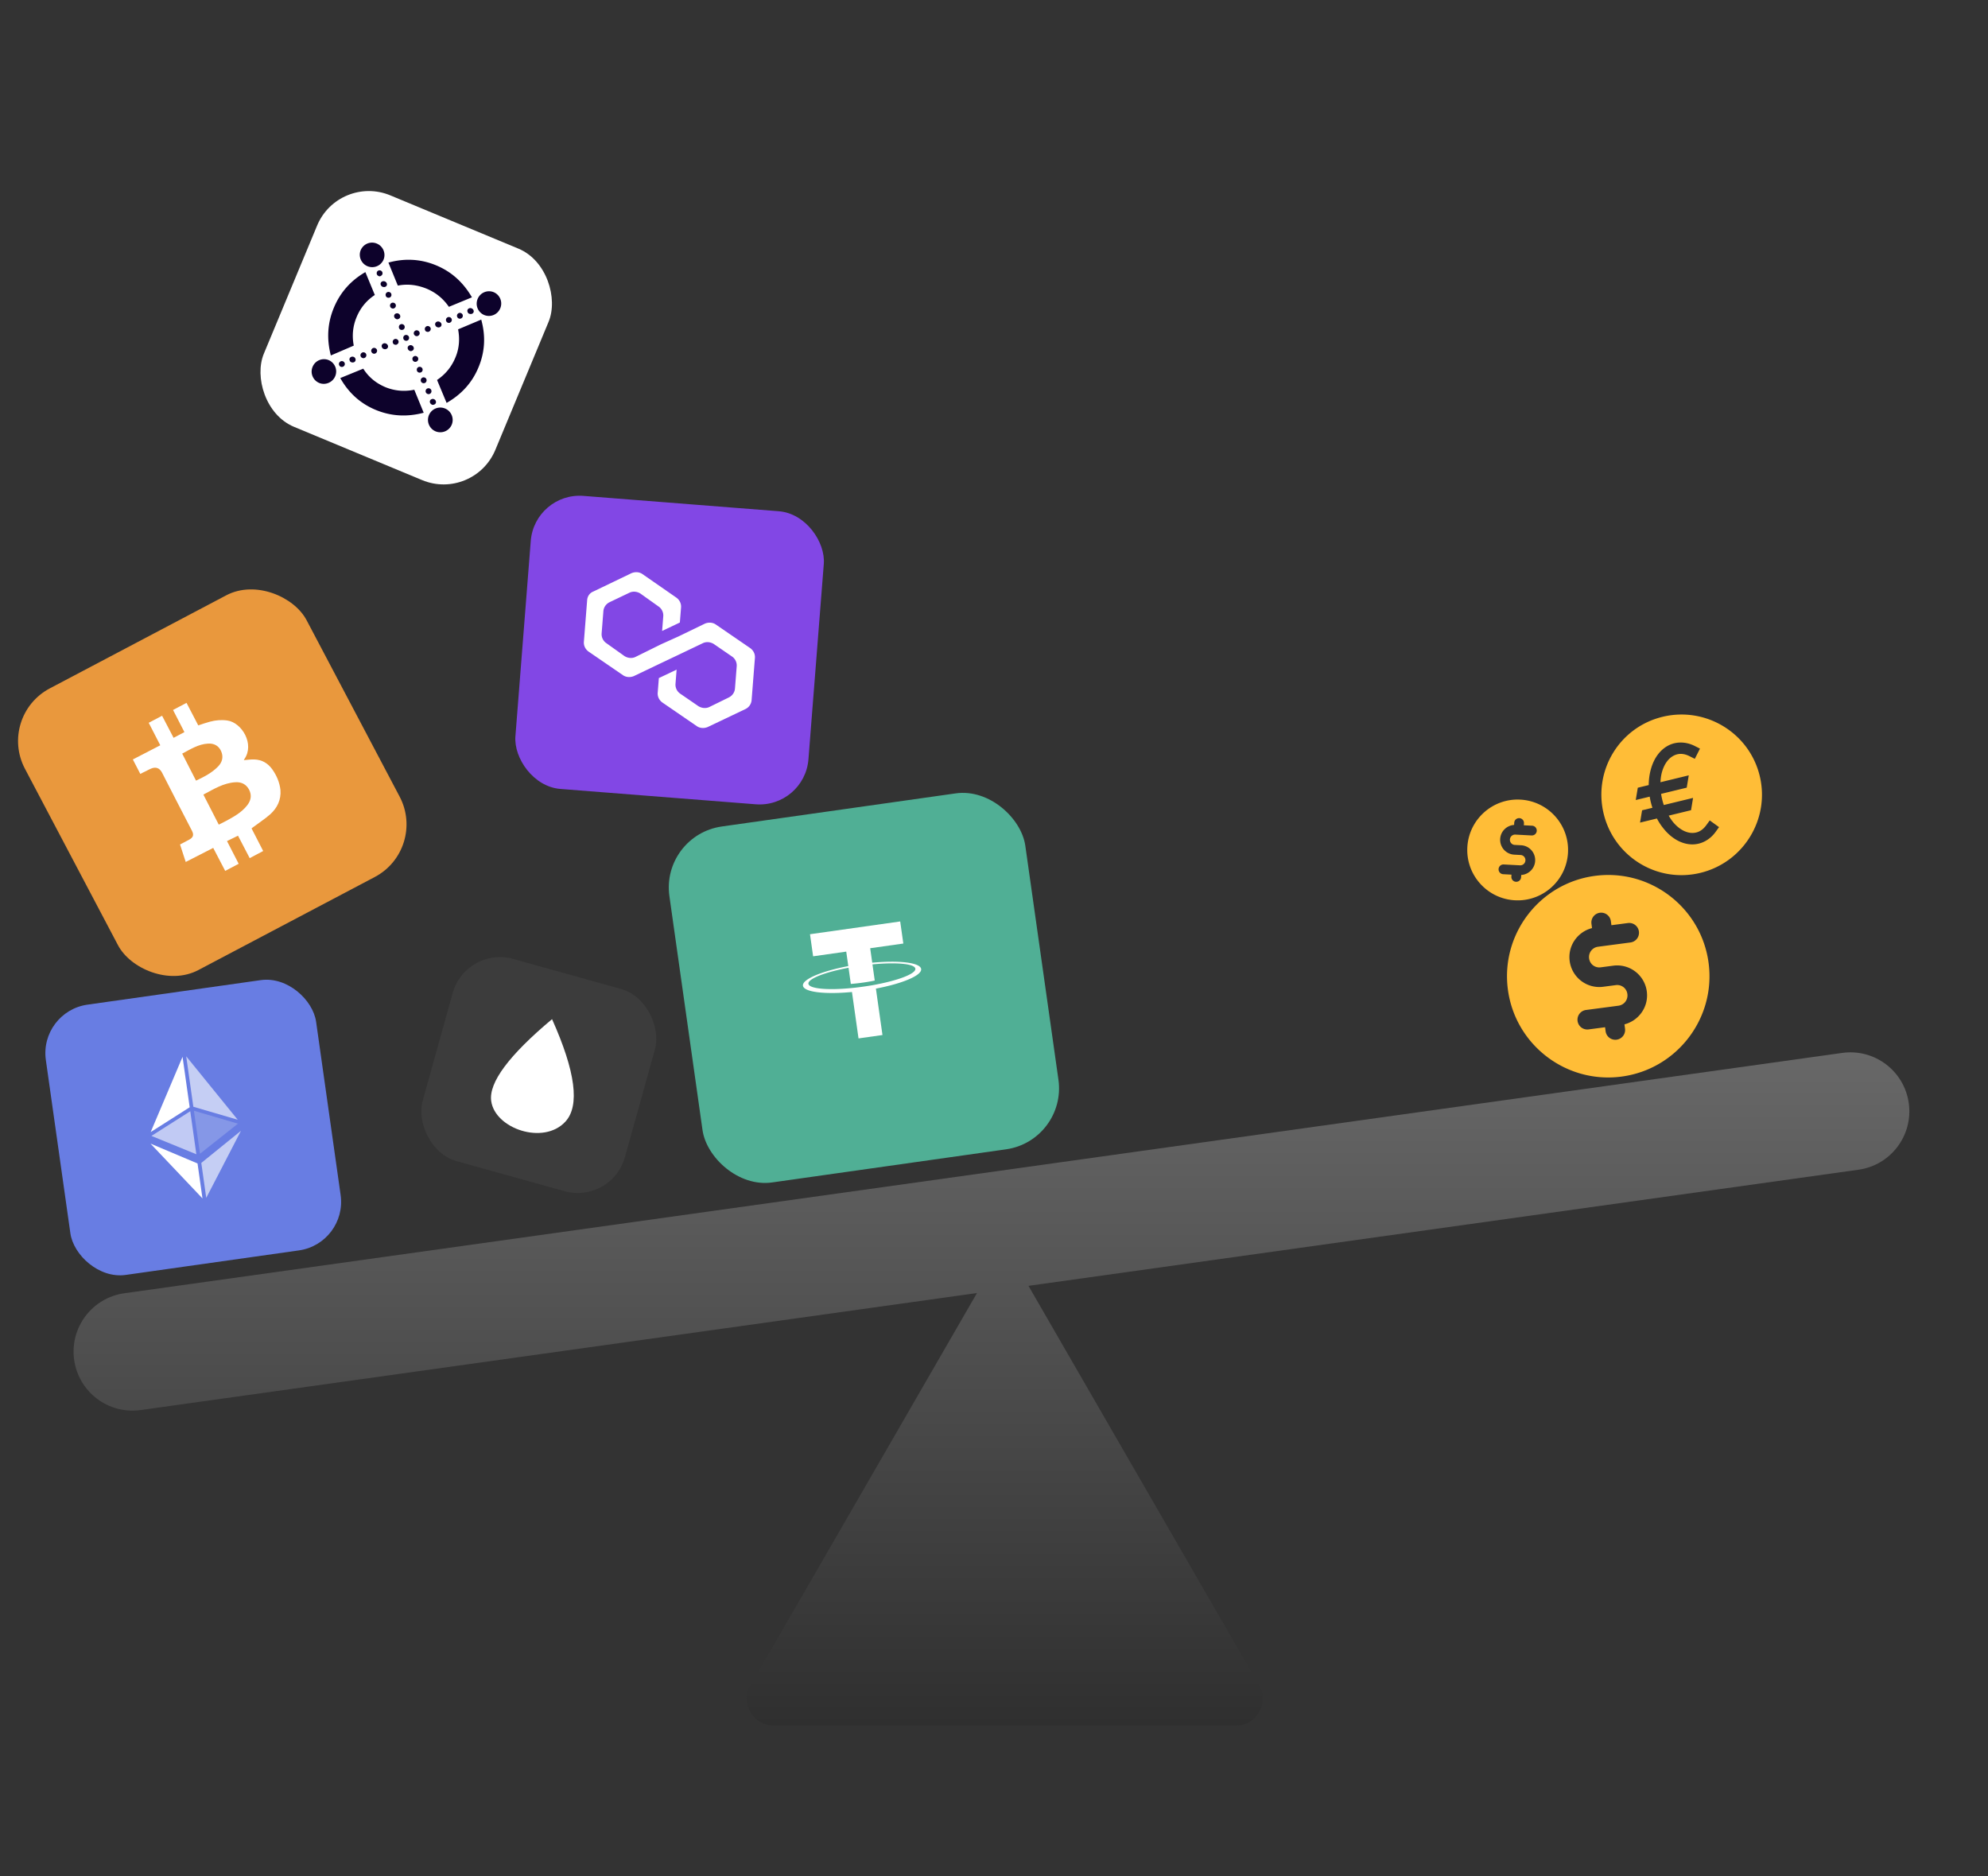 <svg xmlns="http://www.w3.org/2000/svg" width="390" height="368" fill="none" viewBox="0 0 390 368">
    <rect x="0" y="0" width="390" height="368" fill="#333333" stroke="none"/>
    <g clip-path="url(#a)">
        <path fill="url(#b)" fill-rule="evenodd" d="M364.603 229.456c6.327-.885 10.739-6.732 9.853-13.059-.885-6.327-6.732-10.739-13.059-9.853l-337 47.145c-6.327.885-10.739 6.732-9.853 13.059.885 6.327 6.732 10.739 13.059 9.854l164.055-22.951-44.441 76.973c-2.016 3.493.504 7.858 4.537 7.858h90.73c4.033 0 6.553-4.365 4.537-7.858l-45.257-78.387z" clip-rule="evenodd"/>
        <rect width="62.469" height="62.469" x="-.553" y="140.48" fill="#E9983D" rx="11.67" transform="rotate(-27.808 -.553 140.48)"/>
        <g clip-path="url(#c)">
            <path fill="#fff" d="M53.397 150.891c-.86-1.194-2.018-1.855-3.495-1.914-.675-.02-1.348.075-2.066.136.043-.081.065-.15.098-.196 2.063-2.938-.487-7.171-3.332-7.578-1.158-.17-2.288-.065-3.38.222-.784.211-1.545.468-2.328.736-.668-1.266-1.564-3.019-2.303-4.421l-2.645 1.395c.704 1.392 1.599 3.088 2.232 4.343l-2.125 1.121c-.656-1.244-1.528-2.951-2.256-4.331l-2.623 1.384c.717 1.414 1.636 3.155 2.269 4.41-1.821.932-3.562 1.85-5.383 2.781.513.973.967 1.889 1.468 2.839.385-.203.724-.382 1.052-.526.34-.179.679-.358 1.007-.502.963-.421 1.712-.152 2.189.753 1.946 3.8 3.905 7.622 5.874 11.41.44.837.246 1.344-.568 1.774l-1.764.93c.38 1.158.736 2.271 1.115 3.429l5.395-2.758c.716 1.356 1.6 3.087 2.35 4.511l2.646-1.395c-.728-1.437-1.611-3.11-2.292-4.456.758-.371 1.448-.706 2.161-1.053.716 1.357 1.564 3.019 2.291 4.399l2.646-1.396c-.729-1.436-1.611-3.109-2.28-4.433.078-.07.146-.106.202-.164 1.159-.872 2.388-1.665 3.454-2.602 1.39-1.254 2.168-2.849 2.012-4.79-.17-1.471-.736-2.82-1.62-4.058m-17.653-3.059c1.65-.871 3.184-1.853 5.034-1.962 1.222-.095 2.148.456 2.593 1.465.481 1.075.287 2.132-.597 3.031-1.197 1.238-2.724 2.015-4.32 2.77-.883-1.73-1.767-3.461-2.71-5.304m12.73 10.164c-1.124 1.431-2.661 2.242-4.21 3.087-.43.227-.87.431-1.346.681l-3.02-5.892c2.012-1.061 3.918-2.269 6.236-2.422 1.2-.084 2.158.364 2.742 1.472.562 1.12.344 2.131-.402 3.074"/>
        </g>
        <rect width="53.545" height="53.545" x="7.649" y="198.423" fill="#687DE3" rx="9.611" transform="rotate(-8.057 7.649 198.423)"/>
        <path fill="#C5CEF4" d="m39.49 228.125.971 6.855 6.813-13.158zM46.635 219.655 36.53 207.21l1.4 9.893z"/>
        <path fill="#8597E7" d="m38.041 217.884 1.195 8.44 7.441-5.9z"/>
        <path fill="#fff" d="m29.56 222.072 6.253-14.76 1.4 9.893z"/>
        <path fill="#C1CAF4" d="m37.325 217.986 1.194 8.439-8.808-3.599z"/>
        <path fill="#fff" d="m38.752 228.229.97 6.856-10.196-10.75z"/>
        <rect width="70.519" height="70.519" x="129.627" y="163.823" fill="#50AF95" rx="12.089" transform="rotate(-8.057 129.627 163.823)"/>
        <path fill="#fff" fill-rule="evenodd" d="M171.724 193.157c-.13.028-.805.165-2.324.38-1.207.171-2.07.256-2.373.285-4.696.455-8.295.136-8.432-.837s3.231-2.277 7.868-3.146l.45 3.174a36 36 0 0 0 2.397-.265c1.449-.205 2.166-.368 2.295-.399l-.449-3.172c4.687-.452 8.278-.132 8.415.839.138.97-3.222 2.275-7.851 3.14zm-.61-4.309-.402-2.841 6.5-.92-.613-4.331-17.696 2.505.613 4.331 6.498-.92.402 2.84c-5.248.99-9.072 2.599-8.894 3.852.177 1.254 4.297 1.737 9.614 1.233l1.288 9.102 4.697-.665-1.289-9.105c5.236-.989 9.054-2.595 8.876-3.848-.177-1.253-4.287-1.737-9.595-1.234z" clip-rule="evenodd"/>
        <rect width="57.663" height="57.663" x="104.877" y="96.523" fill="#8247E5" rx="9.611" transform="rotate(4.493 104.877 96.523)"/>
        <g clip-path="url(#d)">
            <path fill="#fff" d="M140.406 122.493c-.587-.397-1.376-.459-2.105-.166l-5.138 2.49-3.477 1.568-5.051 2.496c-.641.301-1.431.239-2.105-.165l-3.594-2.562a2.13 2.13 0 0 1-.909-1.913l.343-4.357c.055-.697.46-1.366 1.196-1.747l3.943-1.882c.642-.3 1.431-.238 2.105.165l3.594 2.562c.587.397.971 1.129.909 1.913l-.226 2.876 3.484-1.656.233-2.962c.054-.697-.242-1.422-.909-1.913l-6.696-4.647c-.586-.397-1.376-.459-2.105-.165l-7.521 3.617c-.729.294-1.135.963-1.19 1.66l-.643 8.192c-.055.697.241 1.421.908 1.912l6.784 4.654c.586.397 1.376.459 2.105.166l5.043-2.41 3.484-1.655 5.044-2.41c.641-.3 1.431-.238 2.105.166l3.601 2.475c.586.397.97 1.128.908 1.912l-.342 4.358c-.055.697-.46 1.366-1.196 1.747l-3.856 1.889c-.641.3-1.43.238-2.105-.166l-3.6-2.475a2.13 2.13 0 0 1-.909-1.912l.219-2.789-3.484 1.656-.226 2.875c-.055.697.241 1.422.909 1.913l6.783 4.654c.587.397 1.376.459 2.105.165l7.427-3.537a2.13 2.13 0 0 0 1.197-1.747l.65-8.279c.055-.697-.241-1.422-.909-1.913z"/>
        </g>
        <rect width="41.188" height="41.188" x="91.39" y="185.524" fill="#3C3C3C" rx="9.611" transform="rotate(15.563 91.39 185.524)"/>
        <g clip-path="url(#e)">
            <path fill="#fff" d="M108.3 199.92q-12.669 10.612-11.94 16.045c.728 5.434 10.271 8.726 14.561 4.056q4.289-4.67-2.621-20.101"/>
        </g>
        <rect width="49.178" height="49.178" x="66.427" y="34.107" fill="#fff" rx="10.983" transform="rotate(22.577 66.427 34.107)"/>
        <g clip-path="url(#f)">
            <path fill="#0D022B" fill-rule="evenodd" d="M91.742 61.224c-.064-.157-.085-.296-.02-.45.064-.156.177-.24.334-.304.305-.107.66.04.82.341.065.157.085.296.02.45-.064.156-.176.24-.333.304a.75.75 0 0 1-.464-.01.49.49 0 0 1-.357-.331M89.687 62.164c-.043-.148-.063-.286.002-.441.064-.155.177-.239.312-.313a.595.595 0 0 1 .753.314c.043.148.063.286-.001.441-.065.155-.177.239-.312.313-.148.042-.286.063-.442-.002-.155-.065-.238-.177-.312-.312M87.527 62.982a.58.58 0 0 1 .001-.442c.065-.155.177-.238.312-.312a.595.595 0 0 1 .754.313.58.58 0 0 1-.002.442c-.064.155-.177.238-.311.312a.53.53 0 0 1-.442-.001.58.58 0 0 1-.312-.312M85.423 63.85a.51.51 0 0 1-.02-.451c.064-.155.177-.239.334-.303.304-.108.66.04.82.34a.51.51 0 0 1 .02.451.51.51 0 0 1-.333.304.62.62 0 0 1-.464-.011c-.155-.065-.279-.142-.357-.33M83.387 64.746c-.074-.135-.063-.286.001-.442.065-.155.177-.238.312-.312a.595.595 0 0 1 .754.313c.074.135.063.287-.001.442a.58.58 0 0 1-.312.312c-.135.074-.287.063-.442-.001a.41.41 0 0 1-.312-.312M81.219 65.144c.064-.155.177-.238.312-.312a.595.595 0 0 1 .753.314.53.53 0 0 1-.001.441c-.065.155-.177.238-.312.312a.58.58 0 0 1-.442-.001c-.155-.065-.238-.177-.312-.312s-.063-.286.002-.442M77.082 67.273a.58.58 0 0 1 .002-.441c.064-.156.177-.239.312-.313a.595.595 0 0 1 .754.314.53.53 0 0 1-.002.441c-.064.155-.177.239-.312.313-.135.073-.286.063-.441-.002-.142-.033-.257-.133-.313-.312M74.935 68.123a.51.51 0 0 1-.021-.45c.064-.156.177-.24.334-.304.305-.107.66.04.82.341.065.157.085.296.021.451s-.177.238-.334.303a.62.62 0 0 1-.464-.01.52.52 0 0 1-.356-.331M72.867 69.031a.58.58 0 0 1 .313-.754.595.595 0 0 1 .754.314.58.58 0 0 1-.001.441c-.065.155-.178.239-.312.313a.53.53 0 0 1-.442-.002c-.155-.065-.216-.168-.312-.312M70.764 69.9c-.074-.135-.063-.287.001-.442.065-.155.177-.238.312-.312a.595.595 0 0 1 .754.313c.043.148.063.287-.002.442a.58.58 0 0 1-.312.312.53.53 0 0 1-.441-.001c-.133-.056-.27-.165-.312-.312M68.616 70.749a.51.51 0 0 1-.02-.45c.064-.156.176-.24.333-.304.305-.107.66.04.776.323.065.157.086.295.021.45a.51.51 0 0 1-.334.304.75.75 0 0 1-.464-.011c-.155-.065-.27-.164-.312-.312M66.535 71.626a.53.53 0 0 1 .001-.442c.065-.155.178-.238.312-.312a.595.595 0 0 1 .754.314.53.53 0 0 1-.001.441c-.065.155-.177.238-.312.312a.58.58 0 0 1-.442-.001c-.12-.024-.225-.146-.312-.312M74.692 54.135c.135-.074.247-.158.312-.313.064-.155.044-.294.001-.441a.595.595 0 0 0-.754-.314.53.53 0 0 0-.312.313c-.064.155-.044.293-.001.441a.58.58 0 0 0 .312.312c.146.087.298.098.442.002M75.541 56.283c.157-.065.27-.148.334-.304.065-.155.044-.293-.02-.45-.14-.292-.494-.44-.82-.341-.158.064-.27.148-.335.303-.064.155-.044.294.02.45a.75.75 0 0 0 .335.322c.165.042.338.062.486.02M76.44 58.372a.58.58 0 0 0 .312-.312c.065-.155.045-.294.002-.442a.595.595 0 0 0-.754-.313.58.58 0 0 0-.312.313c-.064.155-.044.293-.001.441a.53.53 0 0 0 .312.312.68.68 0 0 0 .442.001M77.308 60.476a.58.58 0 0 0 .312-.313c.065-.155.044-.294.002-.441a.595.595 0 0 0-.754-.314.58.58 0 0 0-.313.754.53.53 0 0 0 .312.312c.133.055.275.089.441.002M78.154 62.57a.51.51 0 0 0 .334-.303c.064-.155.044-.294-.021-.45a.626.626 0 0 0-.776-.324.51.51 0 0 0-.334.304.51.51 0 0 0 .02.45.62.62 0 0 0 .335.321.41.41 0 0 0 .442.002M79.356 64.37c.064-.155.044-.294.001-.442a.595.595 0 0 0-.754-.313.53.53 0 0 0-.312.312c-.064.156-.044.294-.001.442a.58.58 0 0 0 .312.312c.155.064.294.044.442.001.147-.042.247-.157.312-.312M79.903 66.808a.53.53 0 0 0 .312-.312c.064-.156.044-.294.001-.442a.595.595 0 0 0-.754-.313.53.53 0 0 0-.312.312c-.064.155-.044.294-.001.442a.58.58 0 0 0 .754.313M80.808 68.822a.51.51 0 0 0 .334-.303c.065-.155.044-.294-.02-.45-.14-.293-.494-.44-.777-.323-.157.064-.27.148-.334.303s-.044.293.02.45a.62.62 0 0 0 .335.322.44.44 0 0 0 .442.001M81.698 70.935a.58.58 0 0 0 .312-.312c.064-.156.044-.294.001-.442a.595.595 0 0 0-.754-.313c-.135.074-.247.157-.312.312-.064.155-.044.294-.001.442a.53.53 0 0 0 .312.311c.102.069.285.067.442.002M82.557 73.06a.58.58 0 0 0 .313-.754.595.595 0 0 0-.754-.313.58.58 0 0 0-.312.312c-.064.155-.044.294-.001.441a.53.53 0 0 0 .312.312c.155.065.294.044.442.002M83.336 75.127c.147-.043.247-.157.311-.312.065-.156.045-.294.002-.442a.595.595 0 0 0-.754-.314c-.135.075-.247.158-.312.313a.58.58 0 0 0-.001.441.53.53 0 0 0 .312.312c.133.056.307.076.442.002M84.292 77.267c.148-.043.247-.157.312-.313.064-.155.044-.293.001-.441a.595.595 0 0 0-.754-.314.53.53 0 0 0-.311.313.58.58 0 0 0-.002.441.58.58 0 0 0 .312.312c.156.065.307.076.442.002M85.16 79.37c.157-.065.27-.148.334-.303.064-.156.044-.294-.02-.451-.14-.292-.494-.44-.777-.323-.157.065-.27.148-.334.303-.064.156-.044.294.02.451a.75.75 0 0 0 .335.321c.102.069.263.057.442.002M78.042 56.022c1.922-.371 3.779-.145 5.629.598 1.796.746 3.256 1.926 4.393 3.569l4.52-1.866c-1.712-2.948-4.021-5.026-7.014-6.27-2.994-1.245-6.14-1.435-9.371-.542zM69.4 67.798c-.374-1.976-.18-3.82.558-5.593.746-1.796 1.926-3.256 3.573-4.34l-1.853-4.489c-2.876 1.665-4.932 3.983-6.186 6.998-1.236 2.971-1.438 6.086-.586 9.353zM81.275 76.454c-1.932.393-3.816.234-5.622-.49-1.84-.766-3.322-1.954-4.387-3.646l-4.512 1.844c1.66 2.952 4.013 5.048 7.037 6.28 3.003 1.223 6.114 1.372 9.327.523zM89.868 64.606c.375 1.976.206 3.882-.594 5.682-.76 1.765-1.943 3.171-3.536 4.251l1.875 4.498c2.898-1.655 4.999-3.954 6.234-6.925 1.276-3.007 1.466-6.153.56-9.416zM87.312 80.135a2.434 2.434 0 0 1 1.309 3.17 2.434 2.434 0 0 1-3.171 1.308 2.434 2.434 0 0 1-1.308-3.17 2.42 2.42 0 0 1 3.17-1.308M64.475 70.64a2.413 2.413 0 0 1 1.286 3.16c-.507 1.22-1.93 1.825-3.149 1.318a2.414 2.414 0 0 1-1.286-3.161 2.414 2.414 0 0 1 3.149-1.318M96.852 57.315a2.413 2.413 0 0 1 1.286 3.162 2.413 2.413 0 0 1-3.148 1.317 2.414 2.414 0 0 1-1.286-3.161 2.413 2.413 0 0 1 3.148-1.318M73.926 47.783c1.22.507 1.824 1.928 1.317 3.148a2.414 2.414 0 0 1-3.161 1.286c-1.22-.507-1.825-1.929-1.318-3.148a2.413 2.413 0 0 1 3.162-1.286" clip-rule="evenodd"/>
        </g>
        <g clip-path="url(#g)">
            <path fill="#FFBD37" d="M326.145 140.614c-8.47 2.058-13.593 10.568-11.542 19.012 2.052 8.448 10.506 13.656 18.977 11.598 8.463-2.055 13.685-10.585 11.633-19.033-2.051-8.444-10.604-13.632-19.068-11.577m2.303 5.195c1.29-.314 2.713-.138 4.044.536l1.005.507-1.013 2.005-1.008-.507c-1.228-.624-2.274-.583-3.2-.085-.925.498-1.766 1.536-2.23 3.161-.182.635-.268 1.318-.302 2.018l5.554-1.349-.401 2.413-5.029 1.221c.111.742.29 1.479.534 2.186l5.739-1.394-.398 2.412-4.384 1.065c.344.588.721 1.14 1.159 1.606 1.156 1.231 2.382 1.771 3.432 1.787 1.051.018 1.998-.43 2.804-1.545l.659-.91 1.823 1.317-.658.915c-1.165 1.621-2.884 2.502-4.665 2.471-1.783-.03-3.555-.919-5.033-2.494a12 12 0 0 1-1.832-2.585l-3.308.803.4-2.413 2.029-.492a14 14 0 0 1-.535-2.186l-2.738.665.401-2.413 2.143-.52c.01-1.091.154-2.168.447-3.193.59-2.077 1.756-3.684 3.327-4.529q.588-.317 1.236-.476z"/>
        </g>
        <g clip-path="url(#h)">
            <path fill="#FFBD37" d="M318.093 211.189c10.861-1.43 18.527-11.422 17.096-22.282-1.43-10.861-11.421-18.527-22.282-17.096-10.861 1.43-18.527 11.421-17.096 22.282 1.43 10.861 11.422 18.527 22.282 17.096m.39-17.549a2.02 2.02 0 0 0-1.512-.395l-2.439.321a5.86 5.86 0 0 1-4.353-1.158 5.87 5.87 0 0 1-2.246-3.905c-.393-2.985 1.548-5.709 4.385-6.444l-.112-.851a1.92 1.92 0 0 1 1.654-2.157 1.92 1.92 0 0 1 2.157 1.655l.104.787 3.239-.426a1.92 1.92 0 0 1 2.156 1.654 1.92 1.92 0 0 1-1.654 2.156l-6.364.839a2.034 2.034 0 0 0-1.754 2.285c.072.547.342 1.028.773 1.359.432.331.966.467 1.513.395l2.439-.321a5.863 5.863 0 0 1 6.598 5.062c.393 2.986-1.548 5.71-4.385 6.445l.112.851a1.92 1.92 0 0 1-1.654 2.157 1.92 1.92 0 0 1-2.157-1.655l-.103-.787-3.24.426a1.92 1.92 0 0 1-2.156-1.654 1.92 1.92 0 0 1 1.654-2.157l6.365-.838a2.034 2.034 0 0 0 1.753-2.286 2.02 2.02 0 0 0-.773-1.358"/>
        </g>
        <g clip-path="url(#i)">
            <path fill="#FFBD37" d="M297.209 176.605c5.446.288 10.108-3.905 10.396-9.352.288-5.446-3.905-10.107-9.352-10.395-5.446-.288-10.107 3.905-10.396 9.351-.288 5.447 3.906 10.108 9.352 10.396m1.788-8.555a1.01 1.01 0 0 0-.705-.331l-1.223-.065a2.917 2.917 0 0 1-2.769-3.078c.079-1.497 1.277-2.654 2.733-2.756l.022-.427a.956.956 0 0 1 1.006-.904.955.955 0 0 1 .905 1.006l-.021.395 1.625.085a.956.956 0 1 1-.101 1.911l-3.192-.168a1.01 1.01 0 0 0-1.066.959 1.004 1.004 0 0 0 .959 1.066l1.223.065a2.915 2.915 0 0 1 2.769 3.079c-.079 1.497-1.277 2.653-2.732 2.755l-.023.427a.955.955 0 0 1-1.006.905.955.955 0 0 1-.905-1.006l.021-.395-1.624-.086a.955.955 0 0 1-.905-1.006.955.955 0 0 1 1.006-.905l3.191.169a1.01 1.01 0 0 0 1.066-.96 1 1 0 0 0-.254-.735"/>
        </g>
    </g>
    <defs>
        <clipPath id="a">
            <path fill="#fff" d="M0 0h390v368H0z"/>
        </clipPath>
        <clipPath id="c">
            <path fill="#fff" d="m17.532 146.075 31.573-16.652 16.653 31.573-31.574 16.653z"/>
        </clipPath>
        <clipPath id="d">
            <path fill="#fff" d="m114.808 108.149 35.93 2.823-2.824 35.93-35.93-2.824z"/>
        </clipPath>
        <clipPath id="e">
            <path fill="#fff" d="m96.758 195.035 24.799 6.907-6.907 24.799-24.799-6.907z"/>
        </clipPath>
        <clipPath id="f">
            <path fill="#fff" d="m71.401 46.161 28.382 11.8-11.8 28.382-28.382-11.8z"/>
        </clipPath>
        <clipPath id="g">
            <path fill="#fff" d="m308.168 142.665 34.983-8.497 8.497 34.983-34.983 8.497z"/>
        </clipPath>
        <clipPath id="h">
            <path fill="#fff" d="m292.499 173.853 40.649-5.354 5.354 40.649-40.649 5.354z"/>
        </clipPath>
        <clipPath id="i">
            <path fill="#fff" d="m288.078 156 20.385 1.078-1.078 20.385L287 176.385z"/>
        </clipPath>
        <linearGradient id="b" x1="194.5" x2="194.5" y1="206.431" y2="338.482" gradientUnits="userSpaceOnUse">
            <stop stop-color="#686868"/>
            <stop offset="1" stop-color="#2F2F2F"/>
        </linearGradient>
    </defs>
</svg>
